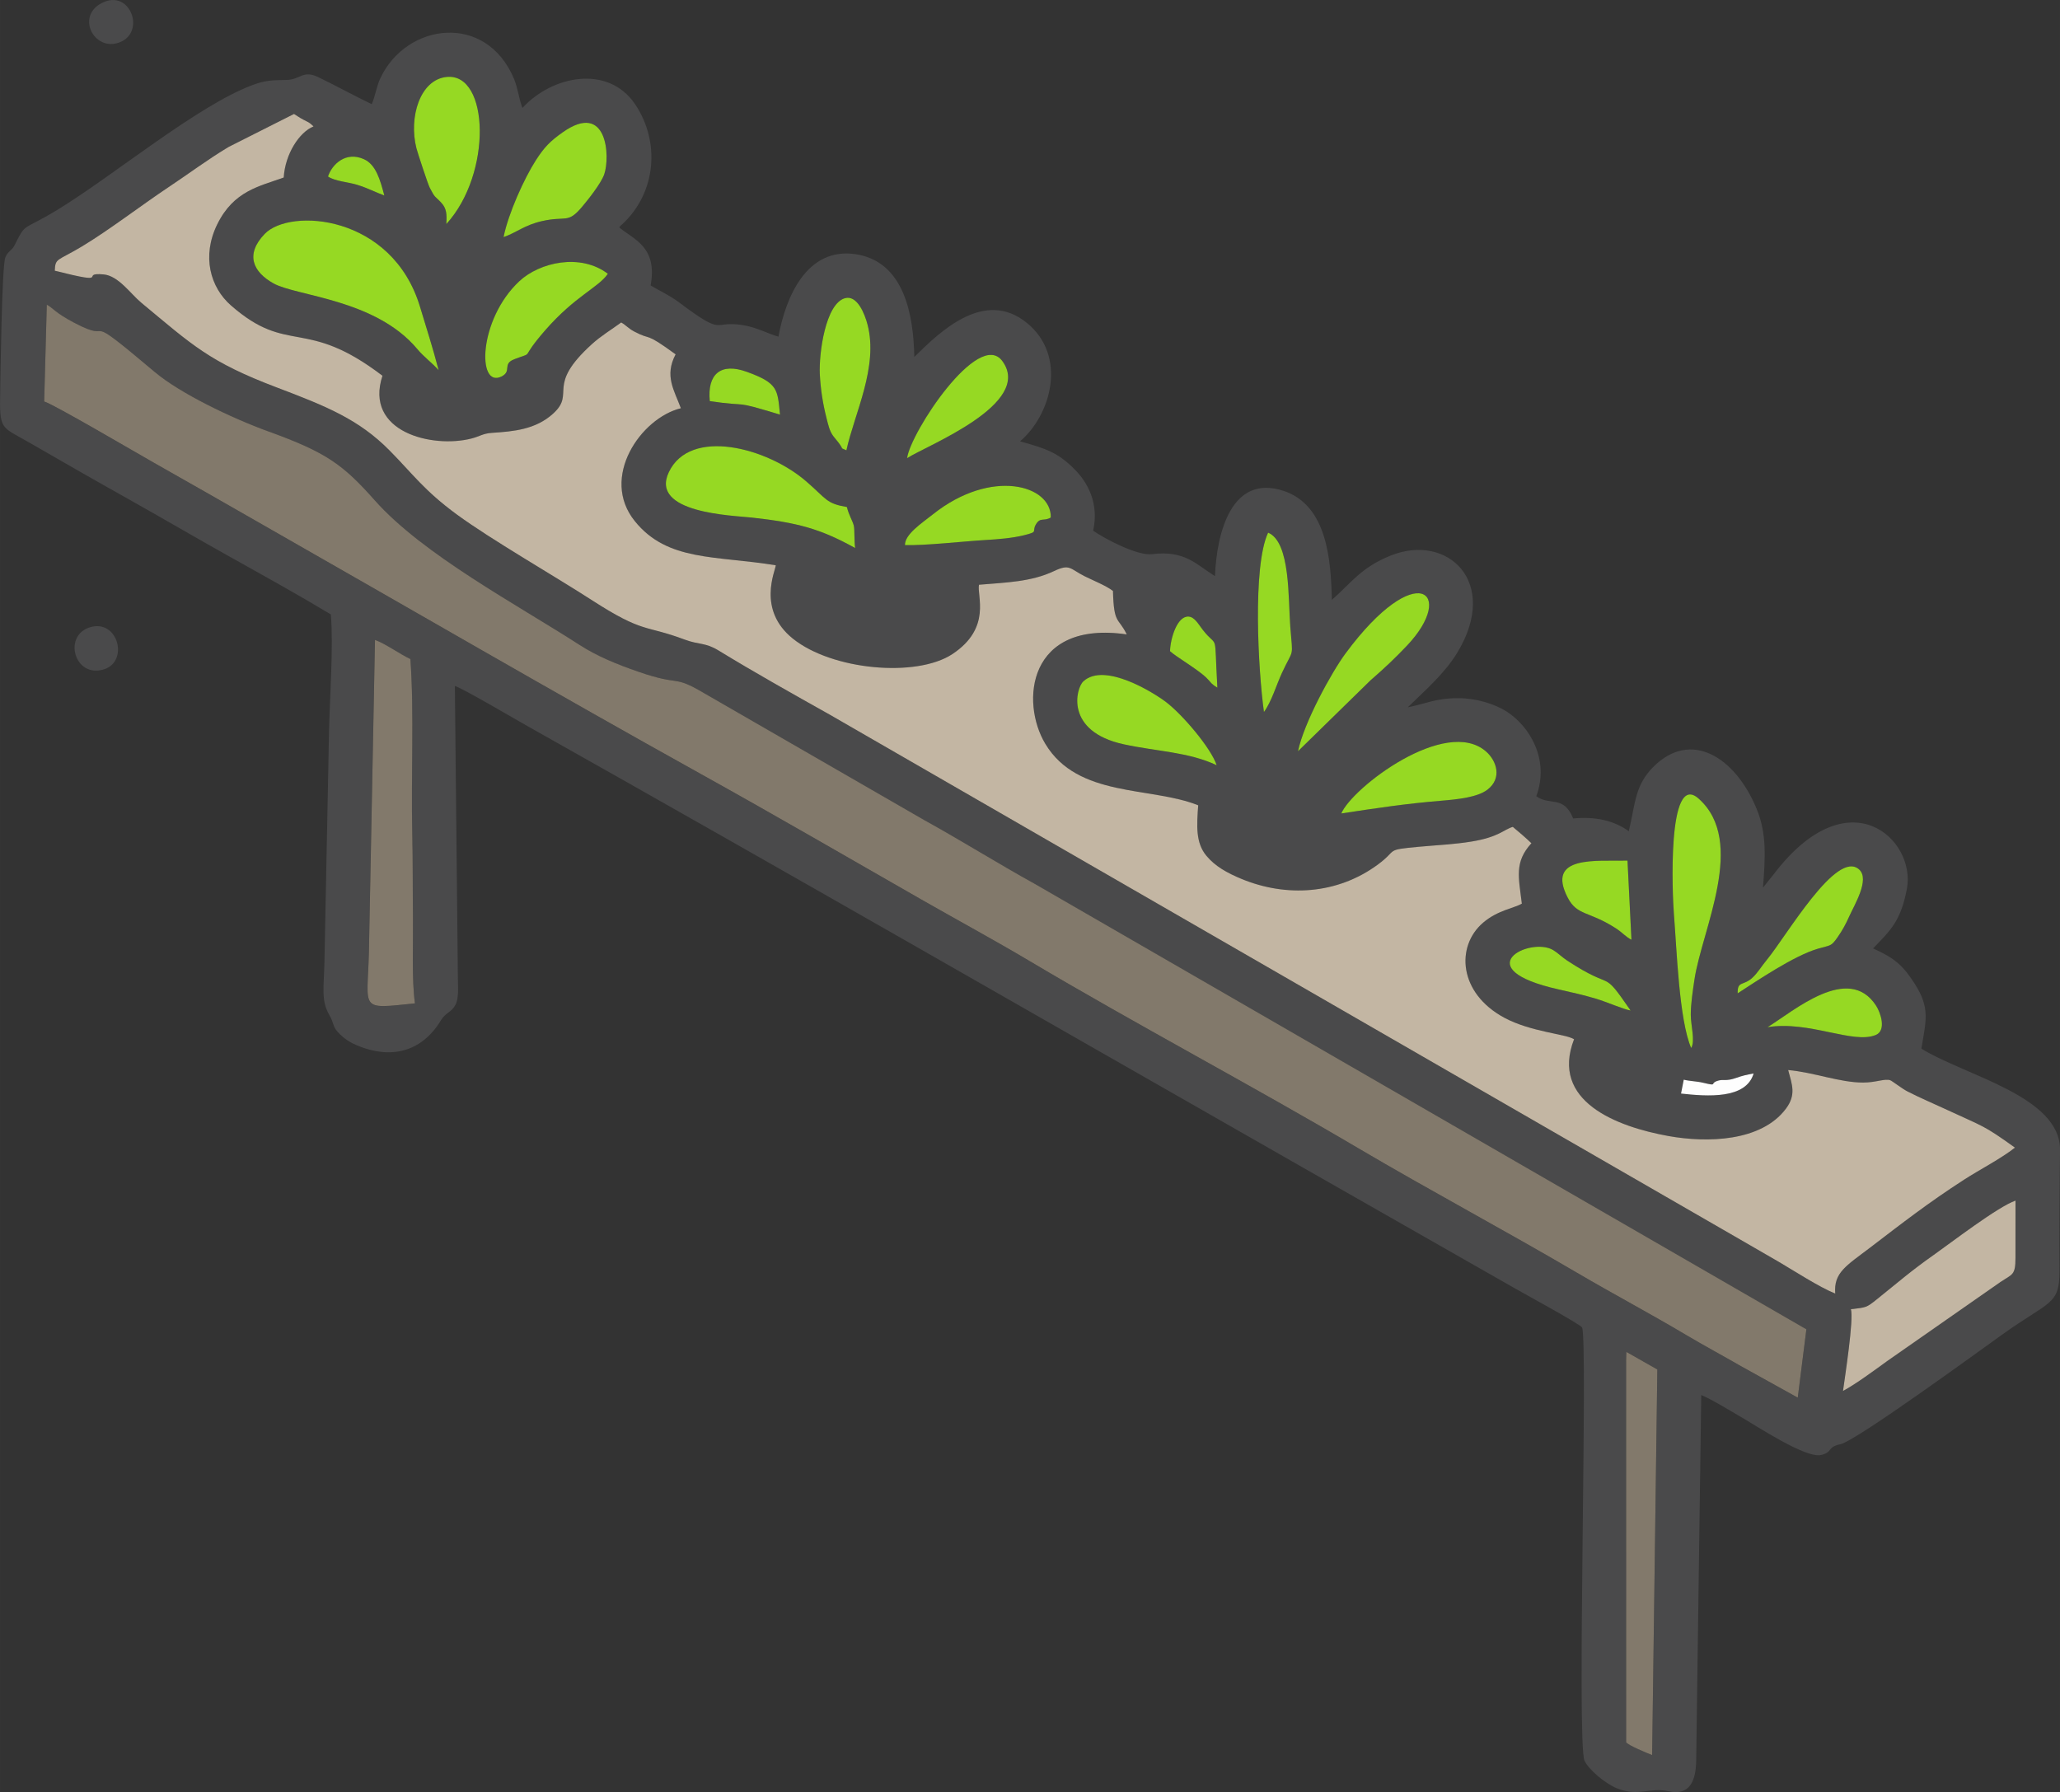 <?xml version="1.0" encoding="UTF-8"?> <!-- Creator: CorelDRAW 2021.5 --> <svg xmlns="http://www.w3.org/2000/svg" xmlns:xlink="http://www.w3.org/1999/xlink" xmlns:xodm="http://www.corel.com/coreldraw/odm/2003" xml:space="preserve" width="92.584mm" height="80.552mm" style="shape-rendering:geometricPrecision; text-rendering:geometricPrecision; image-rendering:optimizeQuality; fill-rule:evenodd; clip-rule:evenodd" viewBox="0 0 818.15 711.83"><rect x="0" y="0" width="818.15" height="711.83" fill="#333333" stroke="none"/> <defs> <style type="text/css"> <![CDATA[ .fil4 {fill:#FEFEFE} .fil0 {fill:#4A4A4B} .fil2 {fill:#82796B} .fil3 {fill:#96D923} .fil1 {fill:#C3B6A3} ]]> </style> </defs> <g id="Слой_x0020_1">  <path class="fil0" d="M645.94 536.98l12.3 6.99 -2.07 153.15c-1.66,-0.6 -9.92,-4.03 -10.32,-5.11l-0.01 -151.28 0.11 -3.75zm89.16 -16.95c6.05,-0.69 6.12,-0.6 10.22,-3.87 8.12,-6.51 13.73,-11.43 22.7,-17.72 6.42,-4.5 25.51,-19.2 32.44,-21.54l-0.01 22.69c-0.01,7.02 -1.19,6.46 -5.95,9.63l-44.94 31.37c-5.11,3.69 -12.32,9.08 -17.61,11.92 0.78,-5.75 4.33,-28.49 3.14,-32.48zm-66.39 -91.16c2.31,0.59 5.08,0.6 7.63,1.21 6.45,1.54 2.06,0.16 6.37,-0.92 1.83,-0.46 2.96,0.37 6.79,-0.99 2.73,-0.97 4.15,-1.24 6.95,-1.77 -3,10.27 -18.34,9.13 -28.83,7.98l1.08 -5.51zm33.27 -20.86c10.37,-6.34 32.18,-25.47 43.13,-8.55 1.83,2.82 4.19,9.86 -0.12,11.64 -9.05,3.75 -26.38,-5.77 -43.01,-3.1zm-537.19 -9.44c-22.33,2.31 -18.89,2.89 -18.29,-20.19l2.42 -124.18c4.2,1.5 9.47,5.42 14.06,7.61 1.55,21.45 0.22,46.73 0.74,68.69 0.27,11.46 0.15,22.95 0.28,34.42 0.11,10.1 -0.53,24.11 0.79,33.66zm482.82 2.81c-2.45,-0.34 -9.75,-3.49 -13.55,-4.63 -5.04,-1.51 -9.77,-2.57 -15,-3.74 -37.01,-8.29 -11.43,-21.05 -2.24,-15.66 1.67,0.98 3.67,2.91 5.55,4.16 19.43,12.79 13.24,2.51 25.24,19.87zm0.34 -28.1c-2.21,-1.08 -3.62,-2.87 -6.12,-4.49 -10.83,-7.01 -15.43,-4.97 -19.18,-12.2 -8.84,-17.02 11.54,-14.43 23.73,-14.74l1.57 31.43zm42.19 21.27c-0.13,-5.13 2.21,-2.78 5.9,-6.24 2.12,-1.99 3.5,-4.42 5.67,-7.05 7.86,-9.52 27.83,-44.23 36.75,-35.82 4.22,3.98 -2.05,14.13 -3.97,18.46 -1.39,3.12 -2.74,5.58 -4.54,8.18 -2.77,4 -2.75,3.23 -7.96,4.76 -9.72,2.86 -24.36,12.88 -31.85,17.71zm-18.48 21.74c-4.81,-11.16 -5.71,-39.05 -6.86,-53.21 -0.58,-7.13 -2.86,-57.17 9.83,-45.85 19.2,17.12 1.33,51.94 -1.67,71.87 -0.66,4.36 -1.46,9.51 -1.46,13.97 -0,4.27 1.85,10.41 0.15,13.23zm-138.95 -93.18c4.36,-10.32 41.46,-38.59 57.47,-24.63 4.3,3.75 6.47,10.68 0.57,15.19 -3.98,3.05 -11.91,3.86 -18.28,4.38 -14.44,1.19 -26.02,2.98 -39.76,5.06zm-49.49 -19.14c-11.13,-5.26 -23.64,-5.44 -36.89,-8.31 -23.48,-5.09 -19.07,-22.26 -16.06,-25.02 8.42,-7.75 27.96,4.51 32.86,8.25 6.54,4.97 17.88,18.31 20.09,25.09zm18.77 -21.16c-2.3,-16.58 -4.61,-57.81 1.65,-71.22 8.95,3.72 7.93,26.38 8.82,37.45 1.04,12.93 1.41,8.07 -3.29,18.19 -2.25,4.85 -4.14,11.45 -7.18,15.59zm-37.3 -24.15c0.13,-5.04 2.83,-14 7.35,-13.74 2.42,0.14 3.96,3.09 5.62,5.22 6.31,8.11 4.5,-0.62 5.83,23.01 -2.83,-1.71 -2.61,-2.31 -4.52,-4.09 -3.61,-3.39 -11.8,-8.11 -14.28,-10.39zm50.83 39.73c2.37,-11.41 13.34,-31.37 18.86,-38.83 28.28,-38.2 44.15,-24.01 24.5,-3.2 -4.74,5.02 -9.25,9.25 -14.59,13.89l-28.77 28.14zm-156.11 -81.88c-0.14,-4.26 6.67,-8.71 11.16,-12.28 23.15,-18.38 47.07,-11.59 46.75,1.31 -2.74,1.69 -4.15,-0.28 -5.93,2.78 -1.72,2.98 1.29,2.79 -4.79,4.29 -4.66,1.15 -10.2,1.58 -15.26,1.88 -8.88,0.53 -24.05,2.28 -31.94,2.01zm-19.77 1.19c-13.74,-7.62 -22.77,-10.1 -41.1,-12.11 -7.66,-0.84 -40.6,-1.77 -32.92,-18.01 8.46,-17.91 39.11,-9.79 54.66,3.7 8.17,7.09 7.78,8.69 16.08,10.13 0.77,3.27 2.26,5.41 2.75,7.45 0.35,1.47 0.11,6.09 0.53,8.84zm-57.74 -58.35c-1.05,-10.67 4.24,-15.42 14.66,-11.65 12.61,4.56 12.22,7.06 13.22,17.02 -19.89,-6.04 -11.09,-2.89 -27.88,-5.36zm-252.42 -31.13c17.62,9.27 0.9,-6.67 32.02,19.59 9.86,8.32 30.31,18.23 45.22,23.62 23.01,8.32 29.54,13.14 42.2,27.4 19.07,21.48 56.4,41.33 81.13,57.27 7.13,4.6 14.72,7.72 23.62,10.78 17.22,5.93 13.25,0.94 25.96,8.46l87.32 50.35c15,8.27 29.38,17.31 44.12,25.46l306.36 176.88 -3.43 27.15 -22.41 -12.43c-7.43,-4.29 -14.7,-8.18 -21.94,-12.48 -14.25,-8.46 -29.08,-16.34 -43.36,-24.72 -28.71,-16.86 -58.13,-32.51 -86.76,-49.4 -42.49,-25.07 -88.54,-49.38 -130.61,-74.39 -14.21,-8.45 -28.8,-16.33 -43.41,-24.68 -28.89,-16.53 -57.74,-33.27 -87.25,-49.67 -57.01,-31.67 -116.71,-66.34 -173.6,-98.77 -14.57,-8.3 -28.89,-16.55 -43.36,-24.71 -6.17,-3.47 -40.24,-23.49 -43.75,-24.43l1.04 -38.44c2.58,1.35 3.05,3.05 10.89,7.17zm330.79 53.76c1.4,-10.34 28.44,-51.34 37.83,-38.57 12.49,17 -29.9,33.48 -37.83,38.57zm-24.11 -3.12c-2.79,-1.3 -0.81,0.13 -2.93,-2.77 -1.05,-1.43 -1.46,-1.75 -2.33,-2.92 -1.47,-1.99 -1.98,-4.52 -2.64,-7.06 -1.46,-5.69 -2.37,-11.5 -2.67,-17.49 -0.41,-8.13 2.23,-28.04 9.99,-30.19 4.82,-1.34 7.82,6.13 8.95,10.45 4.42,16.88 -5.22,35.4 -8.38,49.97zm-94.74 -70.1c-3.59,5.38 -12.9,8.72 -24.8,22.35 -10.97,12.56 -3.63,8.22 -12.35,11.59 -4.96,1.91 -0.78,4.74 -5.11,6.87 -9.75,4.8 -9.15,-22.64 7.07,-37.83 8.13,-7.61 24.37,-11.22 35.2,-2.98zm-67.22 38.27c-2.76,-3.09 -5.78,-5.18 -8.48,-8.4 -16.59,-19.81 -47.89,-20.96 -57.03,-26.02 -8.26,-4.57 -11.38,-11.55 -3.56,-19.68 10.07,-10.48 50.62,-7.69 61.68,28.9 2.55,8.42 5.2,16.69 7.4,25.2zm-43.91 -76.9c1.6,-4.9 7.11,-10.14 14.29,-6.88 4.77,2.16 6.42,8.2 8.08,14.41 -3.76,-1.37 -6.44,-2.89 -10.77,-4.24 -3.55,-1.1 -8.87,-1.41 -11.59,-3.29zm69.72 24.06c1.86,-9.36 8.23,-23.39 12.81,-30.5 3.37,-5.23 5.67,-7.58 10.62,-11.09 17.91,-12.68 18.9,9.79 16.56,16.62 -1.29,3.75 -6.75,10.49 -8.78,12.9 -5.82,6.91 -6.23,3.51 -15.97,5.72 -6.98,1.58 -10.1,4.56 -15.24,6.35zm-22.74 -5.19c0.22,-3.88 0.13,-6.17 -2.04,-8.5 -2.55,-2.73 -2.37,-1.61 -4.56,-5.94 -0.72,-1.42 -4.84,-13.91 -5.29,-15.69 -3.08,-12.16 1.35,-27.28 12.08,-28.3 16.85,-1.61 18.1,38.42 -0.19,58.42zm-155.54 18.55c0.21,-5.12 0.92,-3.76 10.63,-9.55 10.72,-6.41 23.97,-16.61 34.67,-23.72 8.17,-5.43 15.07,-10.68 23.75,-15.9l25.97 -13.1c1.41,0.86 2.01,1.38 3.77,2.3 0.29,0.15 1.96,1 2.02,1.04 0.16,0.1 0.36,0.24 0.5,0.34 0.15,0.1 0.37,0.3 0.49,0.39l0.97 0.88c-5.64,2.31 -11.25,10.88 -11.84,20.3 -9.72,3.52 -19.82,5.26 -26.37,18.53 -6.27,12.71 -2.81,25.08 5.43,32.29 22.89,20.03 29.33,4.41 60.16,27.92 -7.34,22.34 19.78,28.91 35.31,24.94 3.35,-0.86 4.56,-2.01 8.1,-2.25 8.46,-0.57 17.44,-1.25 24.49,-7.76 8.92,-8.23 -3.25,-10.63 15.21,-27.43 3.69,-3.36 7.72,-5.72 11.7,-8.67 2.08,1.18 2.66,2.26 5.24,3.63 7.13,3.79 3.57,-0.34 16.38,9.04 -4.56,8.56 -0.53,14.31 2.09,21.4 -15.9,3.88 -32.3,27.55 -18.26,44.89 13,16.05 31.92,13.55 55.95,17.49 -0.17,2.29 -7.51,17.6 6.73,29.09 15.63,12.61 49.18,15.59 63.41,6.18 15.76,-10.43 9.6,-23.41 10.57,-27.54 10.63,-0.9 20.71,-1.11 29.78,-5.42 6.4,-3.05 6.28,-0.89 12.25,2.08 3.22,1.6 8.55,3.76 11.18,5.8 0.34,13.5 2.16,10.38 5.47,17.27 -39.28,-5.73 -42.32,26.85 -32.34,43.46 12.92,21.49 41.85,16.85 60.72,24.42 -0.57,8 -1.07,14.84 3.26,20.05 3.44,4.14 8.1,6.78 14.02,9.22 17.63,7.26 37.83,6.2 54.04,-5.71 8.2,-6.03 2.55,-5.8 16.22,-7.08 7.01,-0.66 14.18,-0.97 21,-2.08 10.95,-1.79 12.76,-4.77 16.41,-5.83 2.24,1.81 5.47,4.64 7.39,6.5 -6.85,7.48 -5.08,13.49 -3.8,23.99 -2.95,1.79 -9.61,2.59 -15.43,7.6 -10.84,9.33 -9.74,27.92 8.45,37.71 10.52,5.67 24.4,6.44 27.72,8.55 -9.56,24.67 16.97,34.75 37.5,38.45 15.35,2.77 36.8,2.25 46.61,-10.82 4.17,-5.56 2.5,-9.52 0.92,-15.39 10.11,0.88 20.41,4.97 29.81,4.97 5.02,0 8.63,-1.69 10.73,-0.92 0.73,0.27 4.73,3.35 6.74,4.39 4.86,2.51 9.96,4.65 14.82,6.91 15.82,7.35 15.12,6.25 27.98,15.47 -5.71,4.48 -13.99,8.71 -20.2,12.72 -14.42,9.31 -24.14,16.93 -37.35,27.01 -9.53,7.27 -14.47,9.89 -13.84,18.24 -6.35,-2.55 -16.4,-9.1 -22.6,-12.71 -7.41,-4.32 -14.83,-8.55 -22.28,-12.87l-354.51 -204.4c-14.75,-8.28 -29.74,-16.68 -44.12,-25.46 -5.36,-3.28 -7.63,-2.15 -13.58,-4.38 -15.82,-5.93 -15.94,-2.2 -36.74,-15.62 -15.46,-9.98 -39.95,-24 -53.58,-33.99 -13.05,-9.56 -17.48,-16.09 -26.83,-25.53 -12.18,-12.31 -25.08,-17.52 -44.65,-24.93 -26.97,-10.22 -33.6,-16.87 -53.85,-33.66 -4.37,-3.62 -9.07,-10.73 -15.03,-11.27 -10.11,-0.92 4.17,4.48 -19.38,-1.47zm224.18 -17.21c0.62,-0.84 0.26,-0.36 1.2,-1.24 13.72,-12.75 15.02,-32.89 5.22,-47.56 -10.77,-16.13 -33.18,-11.44 -44.83,1.33 -1.29,-3.06 -1.81,-7.83 -3.34,-11.5 -11.07,-26.53 -42.77,-22.35 -53.12,-0.27 -1.5,3.2 -2.09,7.42 -3.42,10.28 -6.54,-3.15 -14.68,-7.6 -21.29,-10.77 -6.06,-2.9 -7.12,1.06 -12.54,1.14 -6.08,0.1 -8.59,0.17 -13.82,2.15 -21.76,8.23 -55.13,35.99 -77.07,49.38 -14.51,8.85 -12.36,4.7 -17.18,14.24 -1.04,2.05 -2.51,2.14 -3.58,4.65 -1.46,3.43 -1.97,48.75 -2.07,53.26 -0.34,15.62 0.35,13.9 11.23,20.17 13.32,7.69 26.42,15.2 40.02,22.82 13.22,7.41 26.74,15.34 40.07,22.79 13.18,7.37 26.9,14.95 40,22.84 1.08,12.5 -0.42,32.73 -0.71,46.06l-1.83 92c-0.21,9.97 -1.44,15.32 1.97,21.11 2.03,3.44 0.97,4.55 4.29,7.7 2.01,1.9 3.92,3.17 6.83,4.38 13.02,5.42 25.39,2.84 33.16,-10.01 1.96,-3.24 4.14,-3.05 5.78,-6.17 1.39,-2.63 1,-6.98 0.97,-10.26l-1.2 -116.4c3.15,0.96 24.23,13.36 29,16.04 102.15,57.47 205.6,116.97 307.5,175.08l83.86 47.8c3.12,1.85 26.74,14.64 27.32,15.9 2.4,5.13 -2.17,165.07 0.96,172.05 1.57,3.5 8.28,9.17 12.93,11.02 8.6,3.43 12.93,-0.54 20.54,1.15 8.65,1.93 10.79,-4.68 10.9,-12.17l2.01 -145.22c5,2.16 10.61,5.76 15.48,8.55 6.28,3.6 26.04,16.76 32.15,15.27 4.78,-1.17 2.16,-3.12 7.66,-4.28 6.16,-1.29 55.94,-37.61 64.24,-43.55 18.86,-13.48 22.79,-11.67 22.75,-25.28 -0.06,-16 0.01,-31.93 0.22,-47.91 0.29,-21.5 -37.69,-29.61 -55.07,-40.38 1.78,-10.95 3.61,-16.03 -2.62,-25.73 -4.7,-7.32 -7.92,-10.19 -16.57,-14.09 7.14,-7.37 11.02,-10.98 13.43,-23.67 3.72,-19.61 -23.11,-44.97 -52.92,-5.74l-4.23 5.26c0.85,-11.56 1.64,-21.22 -2.54,-31.33 -8.52,-20.59 -26.15,-31.59 -41.07,-16.56 -7.24,7.3 -7.03,14.21 -9.68,25.49 -5.85,-4.18 -13.02,-5.91 -22.09,-5.06 -3.82,-9.41 -9.34,-4.92 -14.65,-8.83 5.44,-14.89 -2.94,-27.91 -11.65,-33.56 -4.8,-3.11 -12.2,-5.39 -19.36,-5.4 -8.9,-0.01 -12.82,2.21 -20.04,3.64 6.57,-6.46 14.57,-13.26 19.74,-21.83 16.85,-27.95 -3.94,-47.46 -26.47,-38.47 -11.88,4.74 -15.78,10.97 -23.42,17.62 -0.38,-15.55 -1.73,-37.59 -19.26,-43.32 -20.63,-6.74 -26.48,16.72 -27.16,33.88 -7.5,-4.61 -11.86,-10.35 -25.02,-8.71 -5.71,0.71 -18.48,-5.95 -23.37,-9.32 2.41,-10.74 -2.09,-19.08 -7.3,-24.32 -6.56,-6.6 -11.08,-8.25 -21.73,-11.17 12.47,-10.67 18.73,-33.88 2.81,-46.97 -16.89,-13.88 -34.62,3.39 -44.81,13.45 -0.29,-16.15 -3.77,-38.06 -23.51,-40.85 -18.9,-2.67 -27.44,16.39 -30.45,32.79 -4.85,-1.43 -8.48,-3.68 -14.18,-4.6 -12.34,-1.99 -6.75,4.9 -25.39,-9.1 -3.52,-2.65 -7.45,-4.43 -11.2,-6.65 2.88,-15.45 -6.91,-18.34 -12.46,-23.06z"></path> <path class="fil1" d="M21.73 107.53c23.55,5.95 9.28,0.56 19.38,1.47 5.96,0.54 10.66,7.65 15.03,11.27 20.25,16.79 26.87,23.44 53.85,33.66 19.57,7.41 32.48,12.63 44.65,24.93 9.35,9.45 13.78,15.97 26.83,25.53 13.63,9.99 38.12,24.01 53.58,33.99 20.8,13.42 20.92,9.69 36.74,15.62 5.94,2.23 8.21,1.1 13.58,4.38 14.37,8.78 29.37,17.19 44.12,25.46l354.51 204.4c7.45,4.33 14.87,8.55 22.28,12.87 6.2,3.62 16.24,10.16 22.6,12.71 -0.64,-8.35 4.3,-10.97 13.84,-18.24 13.21,-10.08 22.93,-17.69 37.35,-27.01 6.21,-4.01 14.49,-8.24 20.2,-12.72 -12.86,-9.22 -12.16,-8.11 -27.98,-15.47 -4.86,-2.26 -9.96,-4.4 -14.82,-6.91 -2.01,-1.04 -6.01,-4.13 -6.74,-4.39 -2.1,-0.76 -5.71,0.92 -10.73,0.92 -9.4,0 -19.69,-4.1 -29.81,-4.97 1.58,5.87 3.25,9.83 -0.92,15.39 -9.81,13.07 -31.26,13.58 -46.61,10.82 -20.52,-3.7 -47.06,-13.77 -37.5,-38.45 -3.32,-2.11 -17.2,-2.89 -27.72,-8.55 -18.19,-9.8 -19.29,-28.38 -8.45,-37.71 5.82,-5.01 12.48,-5.81 15.43,-7.6 -1.27,-10.5 -3.04,-16.51 3.8,-23.99 -1.92,-1.86 -5.16,-4.69 -7.39,-6.5 -3.65,1.06 -5.46,4.04 -16.41,5.83 -6.81,1.12 -13.99,1.43 -21,2.08 -13.67,1.28 -8.02,1.05 -16.22,7.08 -16.2,11.91 -36.41,12.97 -54.04,5.71 -5.92,-2.44 -10.58,-5.09 -14.02,-9.22 -4.34,-5.21 -3.83,-12.05 -3.26,-20.05 -18.87,-7.57 -47.8,-2.92 -60.72,-24.42 -9.99,-16.61 -6.95,-49.19 32.34,-43.46 -3.32,-6.9 -5.13,-3.77 -5.47,-17.27 -2.63,-2.05 -7.96,-4.2 -11.18,-5.8 -5.96,-2.97 -5.84,-5.12 -12.25,-2.08 -9.07,4.31 -19.15,4.52 -29.78,5.42 -0.96,4.13 5.2,17.12 -10.57,27.54 -14.23,9.41 -47.78,6.44 -63.41,-6.18 -14.24,-11.49 -6.9,-26.8 -6.73,-29.09 -24.03,-3.94 -42.96,-1.44 -55.95,-17.49 -14.04,-17.34 2.36,-41.02 18.26,-44.89 -2.62,-7.09 -6.64,-12.84 -2.09,-21.4 -12.81,-9.38 -9.25,-5.25 -16.38,-9.04 -2.58,-1.37 -3.16,-2.45 -5.24,-3.63 -3.98,2.94 -8.01,5.31 -11.7,8.67 -18.46,16.8 -6.29,19.2 -15.21,27.43 -7.05,6.51 -16.03,7.19 -24.49,7.76 -3.54,0.24 -4.75,1.4 -8.1,2.25 -15.54,3.97 -42.65,-2.59 -35.31,-24.94 -30.83,-23.51 -37.27,-7.89 -60.16,-27.92 -8.24,-7.21 -11.7,-19.57 -5.43,-32.29 6.55,-13.27 16.65,-15.01 26.37,-18.53 0.59,-9.42 6.2,-17.99 11.84,-20.3l-0.97 -0.88c-0.12,-0.09 -0.35,-0.29 -0.49,-0.39 -0.14,-0.1 -0.34,-0.24 -0.5,-0.34 -0.06,-0.04 -1.73,-0.89 -2.02,-1.04 -1.76,-0.92 -2.36,-1.44 -3.77,-2.3l-25.97 13.1c-8.68,5.22 -15.58,10.47 -23.75,15.9 -10.7,7.11 -23.95,17.31 -34.67,23.72 -9.7,5.8 -10.42,4.43 -10.63,9.55z"></path> <path class="fil2" d="M17.55 159.48c3.51,0.94 37.58,20.96 43.75,24.43 14.48,8.16 28.8,16.4 43.36,24.71 56.89,32.43 116.59,67.1 173.6,98.77 29.51,16.4 58.36,33.14 87.25,49.67 14.61,8.36 29.2,16.23 43.41,24.68 42.07,25.01 88.11,49.32 130.61,74.39 28.64,16.89 58.05,32.54 86.76,49.4 14.27,8.38 29.11,16.25 43.36,24.72 7.24,4.3 14.51,8.2 21.94,12.48l22.41 12.43 3.43 -27.15 -306.36 -176.88c-14.74,-8.14 -29.12,-17.18 -44.12,-25.46l-87.32 -50.35c-12.72,-7.51 -8.75,-2.52 -25.96,-8.46 -8.9,-3.07 -16.49,-6.19 -23.62,-10.78 -24.73,-15.94 -62.06,-35.8 -81.13,-57.27 -12.66,-14.26 -19.19,-19.08 -42.2,-27.4 -14.91,-5.39 -35.36,-15.3 -45.22,-23.62 -31.13,-26.26 -14.4,-10.32 -32.02,-19.59 -7.83,-4.12 -8.31,-5.82 -10.89,-7.17l-1.04 38.44z"></path> <path class="fil2" d="M164.8 398.56c-1.32,-9.55 -0.68,-23.56 -0.79,-33.66 -0.13,-11.47 -0.01,-22.95 -0.28,-34.42 -0.52,-21.95 0.81,-47.24 -0.74,-68.69 -4.59,-2.2 -9.86,-6.11 -14.06,-7.61l-2.42 124.18c-0.59,23.09 -4.04,22.5 18.29,20.19z"></path> <path class="fil1" d="M735.11 520.02c1.19,3.99 -2.36,26.73 -3.14,32.48 5.28,-2.85 12.5,-8.23 17.61,-11.92l44.94 -31.37c4.76,-3.17 5.95,-2.61 5.95,-9.63l0.01 -22.69c-6.93,2.34 -26.02,17.04 -32.44,21.54 -8.97,6.3 -14.58,11.21 -22.7,17.72 -4.09,3.28 -4.17,3.19 -10.22,3.87z"></path> <path class="fil3" d="M174.2 147.02c-2.2,-8.51 -4.85,-16.78 -7.4,-25.2 -11.06,-36.59 -51.61,-39.38 -61.68,-28.9 -7.82,8.13 -4.7,15.1 3.56,19.68 9.13,5.05 40.44,6.21 57.03,26.02 2.7,3.23 5.72,5.32 8.48,8.4z"></path> <path class="fil2" d="M645.83 540.73l0.01 151.28c0.4,1.08 8.67,4.51 10.32,5.11l2.07 -153.15 -12.3 -6.99 -0.11 3.75z"></path> <path class="fil3" d="M339.64 217.69c-0.42,-2.75 -0.18,-7.36 -0.53,-8.84 -0.49,-2.04 -1.98,-4.18 -2.75,-7.45 -8.29,-1.43 -7.91,-3.04 -16.08,-10.13 -15.55,-13.5 -46.19,-21.61 -54.66,-3.7 -7.67,16.24 25.26,17.17 32.92,18.01 18.33,2.01 27.35,4.49 41.1,12.11z"></path> <path class="fil3" d="M671.66 416.29c1.7,-2.81 -0.16,-8.96 -0.15,-13.23 0,-4.45 0.81,-9.6 1.46,-13.97 3,-19.93 20.87,-54.75 1.67,-71.87 -12.69,-11.32 -10.41,38.73 -9.83,45.85 1.14,14.15 2.05,42.05 6.86,53.21z"></path> <path class="fil3" d="M177.27 88.98c18.29,-20 17.04,-60.03 0.19,-58.42 -10.73,1.02 -15.16,16.14 -12.08,28.3 0.45,1.77 4.56,14.27 5.29,15.69 2.2,4.33 2.02,3.21 4.56,5.94 2.17,2.33 2.26,4.62 2.04,8.5z"></path> <path class="fil3" d="M483.22 303.97c-2.21,-6.78 -13.55,-20.11 -20.09,-25.09 -4.9,-3.73 -24.44,-15.99 -32.86,-8.25 -3.01,2.77 -7.42,19.94 16.06,25.02 13.25,2.87 25.76,3.04 36.89,8.31z"></path> <path class="fil3" d="M200 94.18c5.14,-1.79 8.26,-4.76 15.24,-6.35 9.75,-2.21 10.16,1.19 15.97,-5.72 2.03,-2.41 7.49,-9.15 8.78,-12.9 2.35,-6.83 1.35,-29.3 -16.56,-16.62 -4.95,3.51 -7.26,5.86 -10.62,11.09 -4.58,7.11 -10.95,21.14 -12.81,30.5z"></path> <path class="fil3" d="M241.42 108.75c-10.83,-8.24 -27.07,-4.63 -35.2,2.98 -16.22,15.19 -16.82,42.63 -7.07,37.83 4.33,-2.13 0.16,-4.96 5.11,-6.87 8.73,-3.36 1.38,0.97 12.35,-11.59 11.91,-13.63 21.21,-16.97 24.8,-22.35z"></path> <path class="fil3" d="M532.71 323.11c13.74,-2.08 25.32,-3.87 39.76,-5.06 6.37,-0.53 14.31,-1.34 18.28,-4.38 5.89,-4.51 3.73,-11.44 -0.57,-15.19 -16.01,-13.95 -53.11,14.31 -57.47,24.63z"></path> <path class="fil3" d="M515.52 298.39l28.77 -28.14c5.34,-4.63 9.85,-8.87 14.59,-13.89 19.65,-20.82 3.77,-35 -24.5,3.2 -5.52,7.46 -16.49,27.43 -18.86,38.83z"></path> <path class="fil3" d="M359.41 216.51c7.89,0.26 23.07,-1.48 31.94,-2.01 5.06,-0.3 10.6,-0.73 15.26,-1.88 6.08,-1.5 3.06,-1.32 4.79,-4.29 1.77,-3.07 3.19,-1.1 5.93,-2.78 0.32,-12.9 -23.6,-19.69 -46.75,-1.31 -4.49,3.57 -11.3,8.02 -11.16,12.28z"></path> <path class="fil3" d="M336.16 178.86c3.16,-14.57 12.8,-33.09 8.38,-49.97 -1.13,-4.33 -4.13,-11.79 -8.95,-10.45 -7.77,2.16 -10.4,22.06 -9.99,30.19 0.3,5.99 1.21,11.79 2.67,17.49 0.65,2.55 1.17,5.07 2.64,7.06 0.86,1.17 1.28,1.49 2.33,2.92 2.12,2.89 0.14,1.46 2.93,2.77z"></path> <path class="fil3" d="M690.14 394.55c7.5,-4.83 22.14,-14.86 31.85,-17.71 5.21,-1.53 5.19,-0.76 7.96,-4.76 1.8,-2.6 3.15,-5.06 4.54,-8.18 1.92,-4.33 8.19,-14.47 3.97,-18.46 -8.91,-8.42 -28.89,26.3 -36.75,35.82 -2.17,2.63 -3.55,5.06 -5.67,7.05 -3.69,3.46 -6.04,1.11 -5.9,6.24z"></path> <path class="fil3" d="M360.26 181.98c7.93,-5.09 50.32,-21.57 37.83,-38.57 -9.39,-12.77 -36.44,28.22 -37.83,38.57z"></path> <path class="fil3" d="M501.99 282.81c3.04,-4.13 4.93,-10.74 7.18,-15.59 4.69,-10.11 4.32,-5.25 3.29,-18.19 -0.89,-11.07 0.14,-33.73 -8.82,-37.45 -6.26,13.41 -3.95,54.64 -1.65,71.22z"></path> <path class="fil3" d="M647.95 373.27l-1.57 -31.43c-12.2,0.31 -32.57,-2.29 -23.73,14.74 3.76,7.24 8.35,5.2 19.18,12.2 2.5,1.62 3.91,3.41 6.12,4.49z"></path> <path class="fil3" d="M701.98 408c16.63,-2.67 33.96,6.85 43.01,3.1 4.31,-1.79 1.95,-8.82 0.12,-11.64 -10.96,-16.92 -32.76,2.2 -43.13,8.55z"></path> <path class="fil3" d="M647.61 401.38c-12,-17.37 -5.81,-7.08 -25.24,-19.87 -1.89,-1.24 -3.88,-3.18 -5.55,-4.16 -9.18,-5.39 -34.77,7.38 2.24,15.66 5.23,1.17 9.96,2.23 15,3.74 3.8,1.14 11.1,4.29 13.55,4.63z"></path> <path class="fil3" d="M281.9 159.34c16.79,2.47 7.99,-0.67 27.88,5.36 -1,-9.95 -0.61,-12.46 -13.22,-17.02 -10.42,-3.76 -15.71,0.99 -14.66,11.65z"></path> <path class="fil3" d="M464.69 258.66c2.48,2.28 10.67,7 14.28,10.39 1.91,1.79 1.68,2.38 4.52,4.09 -1.33,-23.63 0.48,-14.9 -5.83,-23.01 -1.66,-2.13 -3.2,-5.08 -5.62,-5.22 -4.52,-0.27 -7.22,8.7 -7.35,13.74z"></path> <path class="fil0" d="M35.58 249.21c-10.8,3.46 -5.8,20.6 5.98,16.56 9.67,-3.31 5.19,-20.13 -5.98,-16.56z"></path> <path class="fil0" d="M41.64 0.66c-12.25,4.84 -4.44,20.3 5.99,16.11 10.07,-4.04 4.33,-20.19 -5.99,-16.11z"></path> <path class="fil3" d="M130.28 70.12c2.72,1.88 8.04,2.18 11.59,3.29 4.34,1.35 7.02,2.87 10.77,4.24 -1.65,-6.21 -3.31,-12.25 -8.08,-14.41 -7.18,-3.26 -12.69,1.98 -14.29,6.88z"></path> <path class="fil4" d="M668.72 428.86l-1.08 5.51c10.49,1.16 25.83,2.29 28.83,-7.98 -2.8,0.53 -4.22,0.8 -6.95,1.77 -3.84,1.36 -4.96,0.53 -6.79,0.99 -4.31,1.08 0.08,2.46 -6.37,0.92 -2.55,-0.61 -5.32,-0.62 -7.63,-1.21z"></path> </g> </svg> 